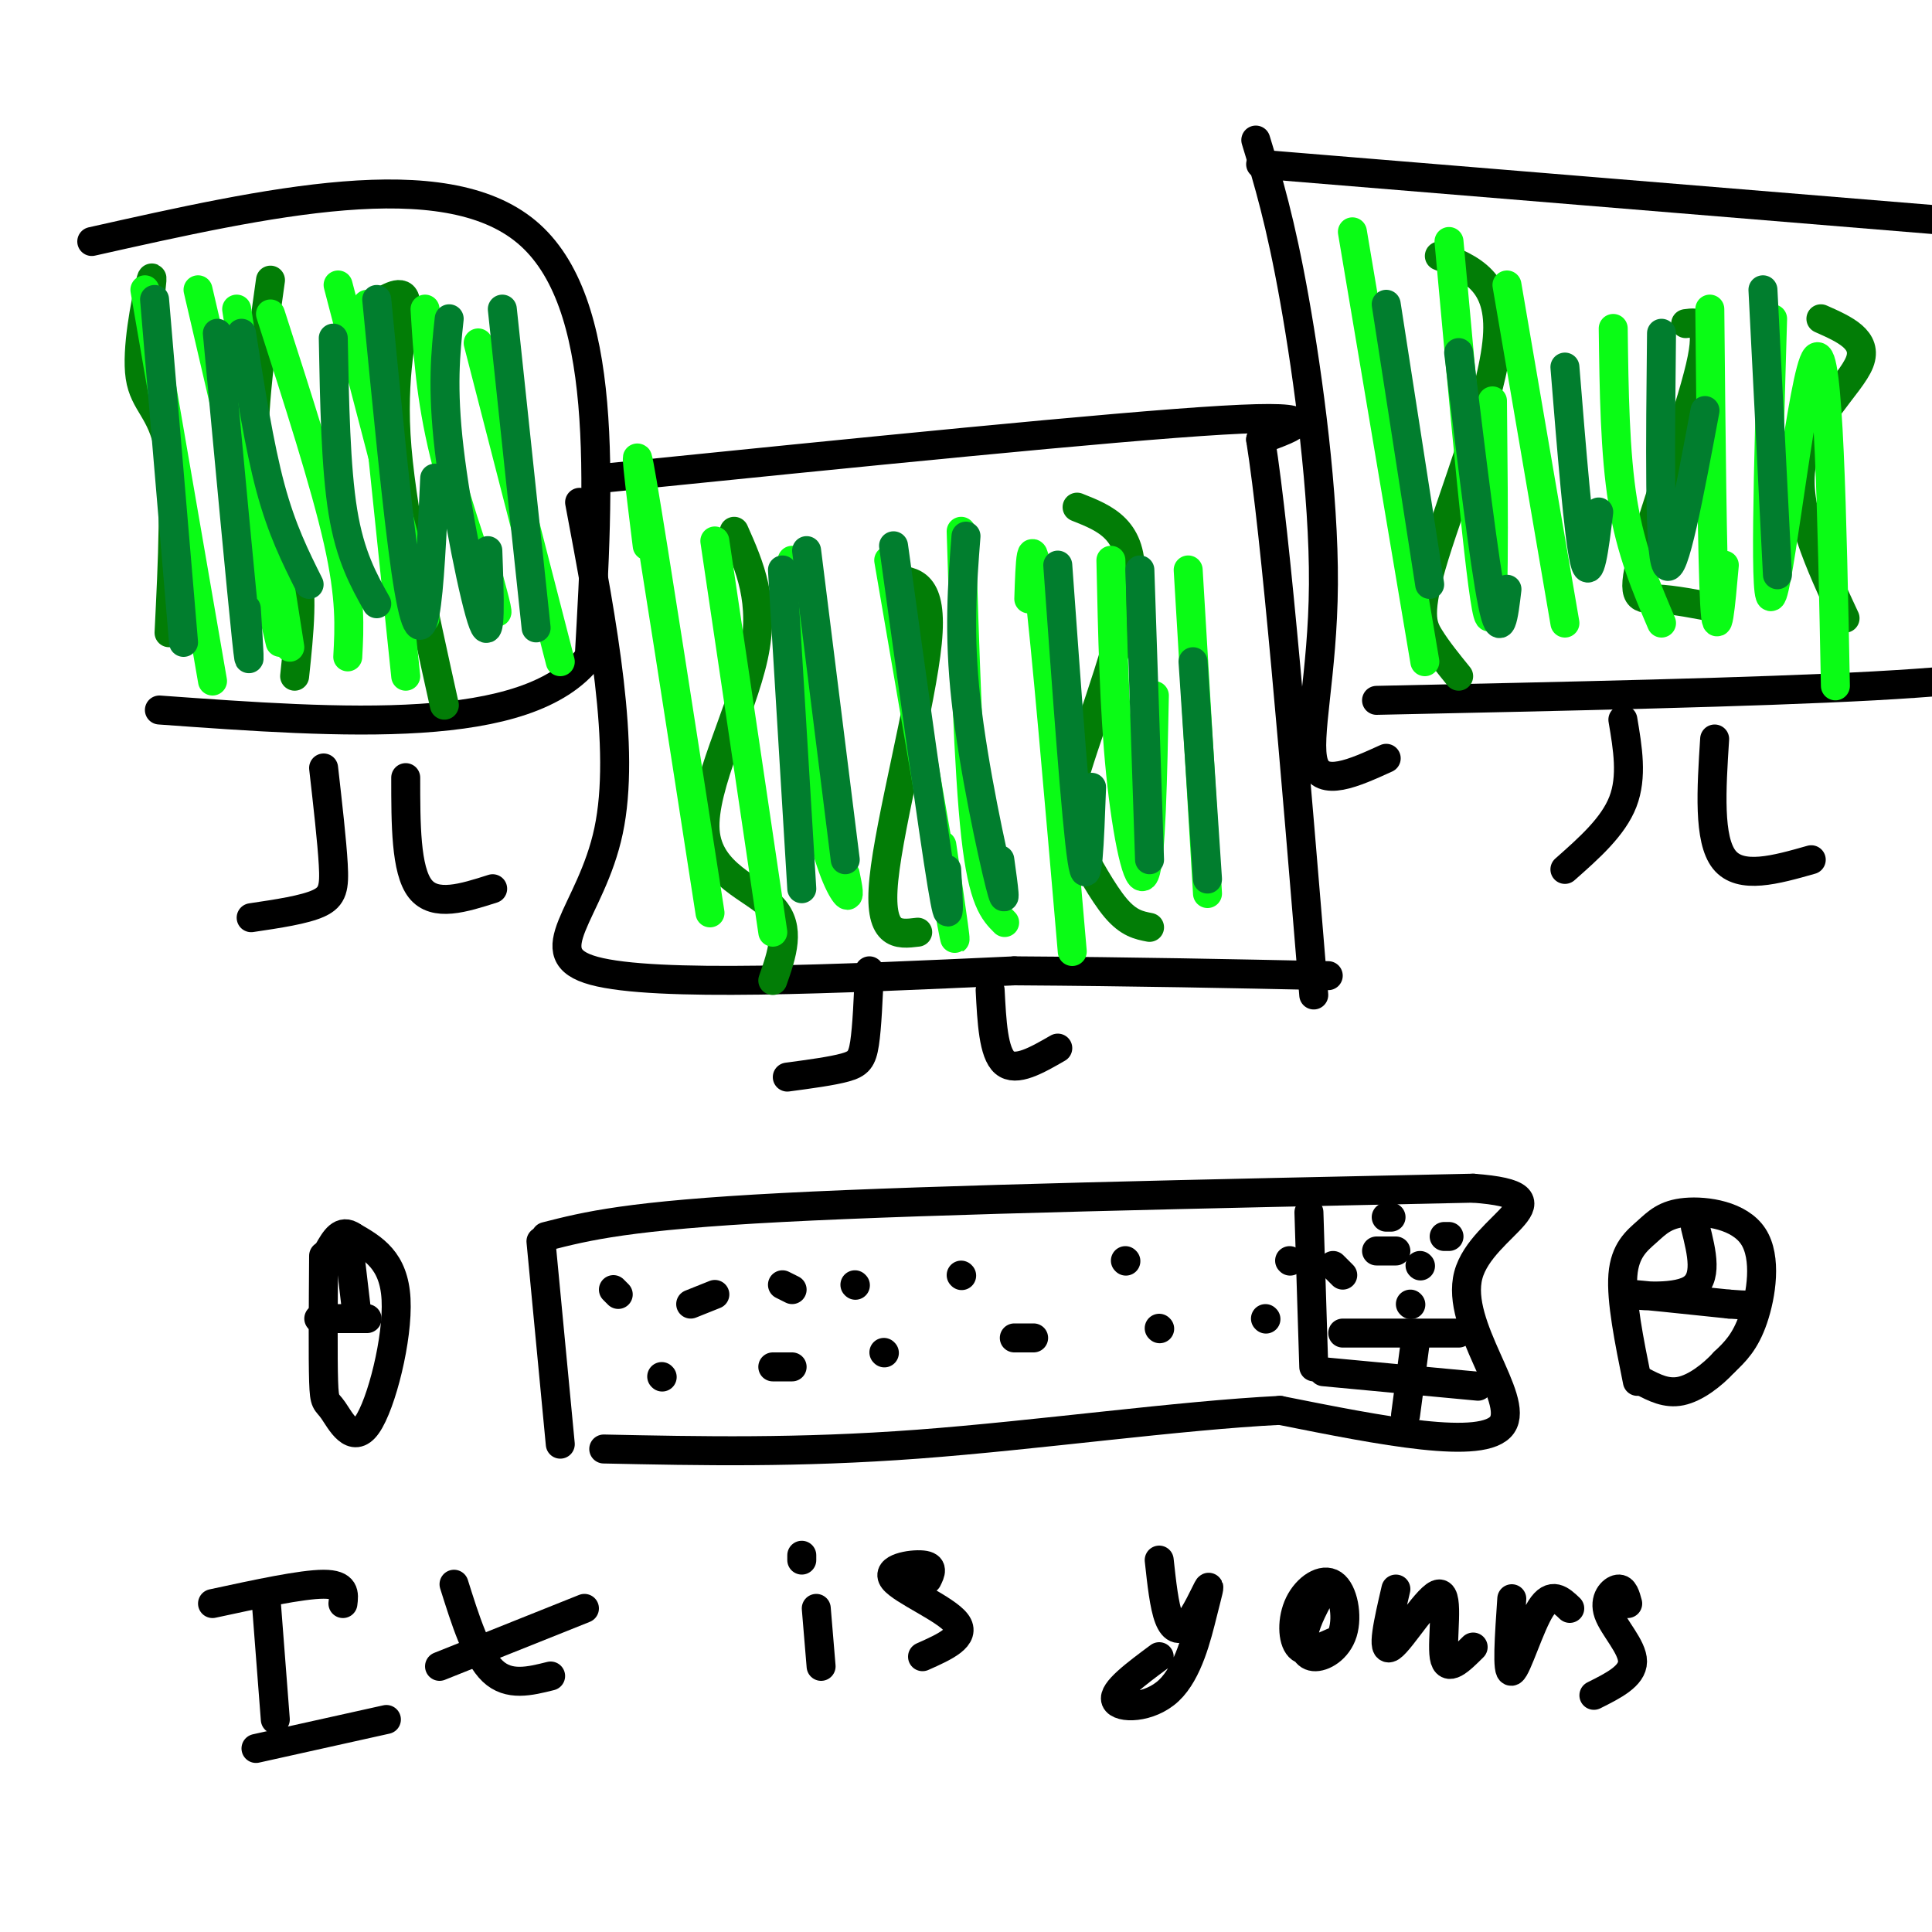 <svg viewBox='0 0 400 400' version='1.1' xmlns='http://www.w3.org/2000/svg' xmlns:xlink='http://www.w3.org/1999/xlink'><g fill='none' stroke='#000000' stroke-width='6' stroke-linecap='round' stroke-linejoin='round'><path d='M19,50c36.417,-8.167 72.833,-16.333 90,-2c17.167,14.333 15.083,51.167 13,88'/><path d='M122,136c-12.667,16.500 -50.833,13.750 -89,11'/><path d='M125,99c52.667,-5.333 105.333,-10.667 128,-12c22.667,-1.333 15.333,1.333 8,4'/><path d='M261,91c3.167,19.833 7.083,67.417 11,115'/><path d='M120,104c4.800,25.489 9.600,50.978 6,68c-3.600,17.022 -15.600,25.578 -3,29c12.600,3.422 49.800,1.711 87,0'/><path d='M210,201c25.333,0.167 45.167,0.583 65,1'/><path d='M260,29c2.554,8.381 5.107,16.762 8,33c2.893,16.238 6.125,40.333 6,59c-0.125,18.667 -3.607,31.905 -2,37c1.607,5.095 8.304,2.048 15,-1'/><path d='M261,34c0.000,0.000 158.000,13.000 158,13'/><path d='M285,145c39.333,-0.833 78.667,-1.667 103,-3c24.333,-1.333 33.667,-3.167 43,-5'/></g>
<g fill='none' stroke='#027D06' stroke-width='6' stroke-linecap='round' stroke-linejoin='round'><path d='M31,62c0.405,-3.196 0.810,-6.393 0,-3c-0.810,3.393 -2.833,13.375 -2,19c0.833,5.625 4.524,6.893 6,15c1.476,8.107 0.738,23.054 0,38'/><path d='M56,58c-2.156,15.422 -4.311,30.844 -3,40c1.311,9.156 6.089,12.044 8,18c1.911,5.956 0.956,14.978 0,24'/><path d='M78,63c2.978,-1.756 5.956,-3.511 6,0c0.044,3.511 -2.844,12.289 -2,27c0.844,14.711 5.422,35.356 10,56'/><path d='M152,110c3.238,7.304 6.476,14.607 4,26c-2.476,11.393 -10.667,26.875 -10,36c0.667,9.125 10.190,11.893 14,16c3.810,4.107 1.905,9.554 0,15'/><path d='M185,120c4.111,0.289 8.222,0.578 7,13c-1.222,12.422 -7.778,36.978 -9,49c-1.222,12.022 2.889,11.511 7,11'/><path d='M223,105c5.842,2.311 11.684,4.622 11,15c-0.684,10.378 -7.895,28.823 -11,39c-3.105,10.177 -2.105,12.086 0,16c2.105,3.914 5.316,9.833 8,13c2.684,3.167 4.842,3.584 7,4'/><path d='M298,53c6.476,2.554 12.952,5.107 12,17c-0.952,11.893 -9.333,33.125 -13,45c-3.667,11.875 -2.619,14.393 -1,17c1.619,2.607 3.810,5.304 6,8'/><path d='M349,67c2.637,-0.351 5.274,-0.702 3,9c-2.274,9.702 -9.458,29.458 -12,39c-2.542,9.542 -0.440,8.869 3,9c3.440,0.131 8.220,1.065 13,2'/><path d='M377,66c4.911,2.178 9.822,4.356 8,9c-1.822,4.644 -10.378,11.756 -12,21c-1.622,9.244 3.689,20.622 9,32'/></g>
<g fill='none' stroke='#0AFC15' stroke-width='6' stroke-linecap='round' stroke-linejoin='round'><path d='M30,60c0.000,0.000 14.000,81.000 14,81'/><path d='M49,64c0.000,0.000 11.000,70.000 11,70'/><path d='M76,63c0.000,0.000 8.000,77.000 8,77'/><path d='M56,65c5.667,17.583 11.333,35.167 14,47c2.667,11.833 2.333,17.917 2,24'/><path d='M41,60c0.000,0.000 17.000,73.000 17,73'/><path d='M70,59c0.000,0.000 18.000,69.000 18,69'/><path d='M88,64c0.556,9.089 1.111,18.178 4,30c2.889,11.822 8.111,26.378 10,31c1.889,4.622 0.444,-0.689 -1,-6'/><path d='M99,71c0.000,0.000 17.000,66.000 17,66'/><path d='M134,113c-1.583,-12.833 -3.167,-25.667 -1,-13c2.167,12.667 8.083,50.833 14,89'/><path d='M148,112c0.000,0.000 12.000,81.000 12,81'/><path d='M164,116c1.444,18.911 2.889,37.822 5,50c2.111,12.178 4.889,17.622 6,19c1.111,1.378 0.556,-1.311 0,-4'/><path d='M184,116c5.583,32.583 11.167,65.167 13,75c1.833,9.833 -0.083,-3.083 -2,-16'/><path d='M199,110c0.750,24.750 1.500,49.500 3,63c1.500,13.500 3.750,15.750 6,18'/><path d='M213,124c0.250,-7.583 0.500,-15.167 2,-3c1.500,12.167 4.250,44.083 7,76'/><path d='M230,116c0.333,15.422 0.667,30.844 2,44c1.333,13.156 3.667,24.044 5,21c1.333,-3.044 1.667,-20.022 2,-37'/><path d='M246,118c0.000,0.000 4.000,67.000 4,67'/><path d='M280,48c0.000,0.000 15.000,89.000 15,89'/><path d='M300,50c3.250,35.750 6.500,71.500 8,77c1.500,5.500 1.250,-19.250 1,-44'/><path d='M312,59c0.000,0.000 12.000,70.000 12,70'/><path d='M334,68c0.167,12.917 0.333,25.833 2,36c1.667,10.167 4.833,17.583 8,25'/><path d='M354,64c0.250,26.083 0.500,52.167 1,61c0.500,8.833 1.250,0.417 2,-8'/><path d='M367,66c-0.911,31.022 -1.822,62.044 0,57c1.822,-5.044 6.378,-46.156 9,-49c2.622,-2.844 3.311,32.578 4,68'/></g>
<g fill='none' stroke='#017E2E' stroke-width='6' stroke-linecap='round' stroke-linejoin='round'><path d='M32,62c0.000,0.000 6.000,71.000 6,71'/><path d='M45,69c2.500,26.750 5.000,53.500 6,63c1.000,9.500 0.500,1.750 0,-6'/><path d='M50,69c1.833,11.667 3.667,23.333 6,32c2.333,8.667 5.167,14.333 8,20'/><path d='M69,70c0.250,13.417 0.500,26.833 2,36c1.500,9.167 4.250,14.083 7,19'/><path d='M78,62c2.133,22.022 4.267,44.044 6,56c1.733,11.956 3.067,13.844 4,9c0.933,-4.844 1.467,-16.422 2,-28'/><path d='M93,66c-0.756,7.067 -1.511,14.133 0,27c1.511,12.867 5.289,31.533 7,36c1.711,4.467 1.356,-5.267 1,-15'/><path d='M104,64c0.000,0.000 7.000,66.000 7,66'/><path d='M162,118c0.000,0.000 4.000,66.000 4,66'/><path d='M167,114c0.000,0.000 8.000,64.000 8,64'/><path d='M185,113c4.083,29.417 8.167,58.833 10,70c1.833,11.167 1.417,4.083 1,-3'/><path d='M200,111c-0.778,10.022 -1.556,20.044 0,34c1.556,13.956 5.444,31.844 7,38c1.556,6.156 0.778,0.578 0,-5'/><path d='M219,117c1.917,26.667 3.833,53.333 5,61c1.167,7.667 1.583,-3.667 2,-15'/><path d='M236,118c0.000,0.000 2.000,60.000 2,60'/><path d='M247,137c0.000,0.000 3.000,45.000 3,45'/><path d='M287,63c0.000,0.000 9.000,58.000 9,58'/><path d='M302,73c2.667,21.917 5.333,43.833 7,52c1.667,8.167 2.333,2.583 3,-3'/><path d='M324,76c1.417,17.500 2.833,35.000 4,40c1.167,5.000 2.083,-2.500 3,-10'/><path d='M344,69c-0.250,22.667 -0.500,45.333 1,48c1.500,2.667 4.750,-14.667 8,-32'/><path d='M365,60c0.000,0.000 3.000,59.000 3,59'/></g>
<g fill='none' stroke='#000000' stroke-width='6' stroke-linecap='round' stroke-linejoin='round'><path d='M112,257c0.000,0.000 4.000,42.000 4,42'/><path d='M113,256c8.500,-2.167 17.000,-4.333 49,-6c32.000,-1.667 87.500,-2.833 143,-4'/><path d='M305,246c20.940,1.571 1.792,7.500 -1,18c-2.792,10.500 10.774,25.571 7,31c-3.774,5.429 -24.887,1.214 -46,-3'/><path d='M265,292c-20.933,1.044 -50.267,5.156 -75,7c-24.733,1.844 -44.867,1.422 -65,1'/><path d='M339,286c-1.703,-8.409 -3.405,-16.817 -3,-22c0.405,-5.183 2.918,-7.140 5,-9c2.082,-1.860 3.733,-3.622 8,-4c4.267,-0.378 11.149,0.629 14,5c2.851,4.371 1.672,12.106 0,17c-1.672,4.894 -3.836,6.947 -6,9'/><path d='M357,282c-2.578,2.822 -6.022,5.378 -9,6c-2.978,0.622 -5.489,-0.689 -8,-2'/><path d='M351,254c1.356,5.422 2.711,10.844 -1,13c-3.711,2.156 -12.489,1.044 -12,1c0.489,-0.044 10.244,0.978 20,2'/><path d='M358,270c4.167,0.333 4.583,0.167 5,0'/><path d='M67,260c-0.077,10.587 -0.153,21.174 0,26c0.153,4.826 0.536,3.892 2,6c1.464,2.108 4.010,7.260 7,3c2.990,-4.260 6.426,-17.931 6,-26c-0.426,-8.069 -4.713,-10.534 -9,-13'/><path d='M73,256c-2.333,-1.667 -3.667,0.667 -5,3'/><path d='M66,273c0.000,0.000 10.000,0.000 10,0'/><path d='M72,256c0.000,0.000 2.000,17.000 2,17'/><path d='M55,330c0.000,0.000 2.000,26.000 2,26'/><path d='M44,332c9.250,-2.000 18.500,-4.000 23,-4c4.500,0.000 4.250,2.000 4,4'/><path d='M53,362c0.000,0.000 27.000,-6.000 27,-6'/><path d='M94,328c2.333,7.417 4.667,14.833 8,18c3.333,3.167 7.667,2.083 12,1'/><path d='M91,345c0.000,0.000 30.000,-12.000 30,-12'/><path d='M169,333c0.000,0.000 1.000,12.000 1,12'/><path d='M166,322c0.000,0.000 0.000,1.000 0,1'/><path d='M192,327c0.685,-1.381 1.369,-2.762 -1,-3c-2.369,-0.238 -7.792,0.667 -6,3c1.792,2.333 10.798,6.095 13,9c2.202,2.905 -2.399,4.952 -7,7'/><path d='M240,323c0.514,4.738 1.028,9.476 2,12c0.972,2.524 2.403,2.833 4,1c1.597,-1.833 3.362,-5.809 4,-7c0.638,-1.191 0.150,0.402 -1,5c-1.150,4.598 -2.964,12.199 -7,16c-4.036,3.801 -10.296,3.800 -11,2c-0.704,-1.800 4.148,-5.400 9,-9'/><path d='M274,329c-1.733,3.171 -3.466,6.341 -4,9c-0.534,2.659 0.132,4.806 2,5c1.868,0.194 4.937,-1.564 6,-5c1.063,-3.436 0.120,-8.550 -2,-10c-2.120,-1.450 -5.417,0.763 -7,4c-1.583,3.237 -1.452,7.496 0,9c1.452,1.504 4.226,0.252 7,-1'/><path d='M289,329c-1.560,6.714 -3.119,13.429 -1,12c2.119,-1.429 7.917,-11.000 10,-11c2.083,0.000 0.452,9.571 1,13c0.548,3.429 3.274,0.714 6,-2'/><path d='M313,331c-0.533,7.778 -1.067,15.556 0,15c1.067,-0.556 3.733,-9.444 6,-13c2.267,-3.556 4.133,-1.778 6,0'/><path d='M337,332c-0.423,-1.577 -0.845,-3.155 -2,-3c-1.155,0.155 -3.042,2.042 -2,5c1.042,2.958 5.012,6.988 5,10c-0.012,3.012 -4.006,5.006 -8,7'/><path d='M67,159c0.867,7.622 1.733,15.244 2,20c0.267,4.756 -0.067,6.644 -3,8c-2.933,1.356 -8.467,2.178 -14,3'/><path d='M84,161c0.000,9.583 0.000,19.167 3,23c3.000,3.833 9.000,1.917 15,0'/><path d='M180,201c-0.244,5.822 -0.489,11.644 -1,15c-0.511,3.356 -1.289,4.244 -4,5c-2.711,0.756 -7.356,1.378 -12,2'/><path d='M205,205c0.333,6.500 0.667,13.000 3,15c2.333,2.000 6.667,-0.500 11,-3'/><path d='M336,149c1.000,5.917 2.000,11.833 0,17c-2.000,5.167 -7.000,9.583 -12,14'/><path d='M355,153c-0.667,10.417 -1.333,20.833 2,25c3.333,4.167 10.667,2.083 18,0'/><path d='M127,267c0.000,0.000 1.000,1.000 1,1'/><path d='M143,270c0.000,0.000 5.000,-2.000 5,-2'/><path d='M162,266c0.000,0.000 2.000,1.000 2,1'/><path d='M177,266c0.000,0.000 0.100,0.100 0.1,0.1'/><path d='M199,264c0.000,0.000 0.100,0.100 0.1,0.1'/><path d='M233,261c0.000,0.000 0.100,0.100 0.1,0.1'/><path d='M267,261c0.000,0.000 0.100,0.100 0.1,0.1'/><path d='M294,262c0.000,0.000 0.100,0.100 0.1,0.1'/><path d='M137,285c0.000,0.000 0.100,0.100 0.1,0.1'/><path d='M160,283c0.000,0.000 4.000,0.000 4,0'/><path d='M183,280c0.000,0.000 0.100,0.100 0.1,0.1'/><path d='M210,277c0.000,0.000 4.000,0.000 4,0'/><path d='M240,275c0.000,0.000 0.100,0.100 0.1,0.1'/><path d='M262,273c0.000,0.000 0.100,0.100 0.1,0.1'/><path d='M292,270c0.000,0.000 0.100,0.100 0.1,0.1'/><path d='M271,251c0.000,0.000 1.000,32.000 1,32'/><path d='M278,276c0.000,0.000 24.000,0.000 24,0'/><path d='M293,278c0.000,0.000 -2.000,15.000 -2,15'/><path d='M274,284c0.000,0.000 32.000,3.000 32,3'/><path d='M288,252c0.000,0.000 -1.000,0.000 -1,0'/><path d='M289,259c0.000,0.000 -4.000,0.000 -4,0'/><path d='M276,262c0.000,0.000 2.000,2.000 2,2'/><path d='M300,256c0.000,0.000 -1.000,0.000 -1,0'/></g>
</svg>